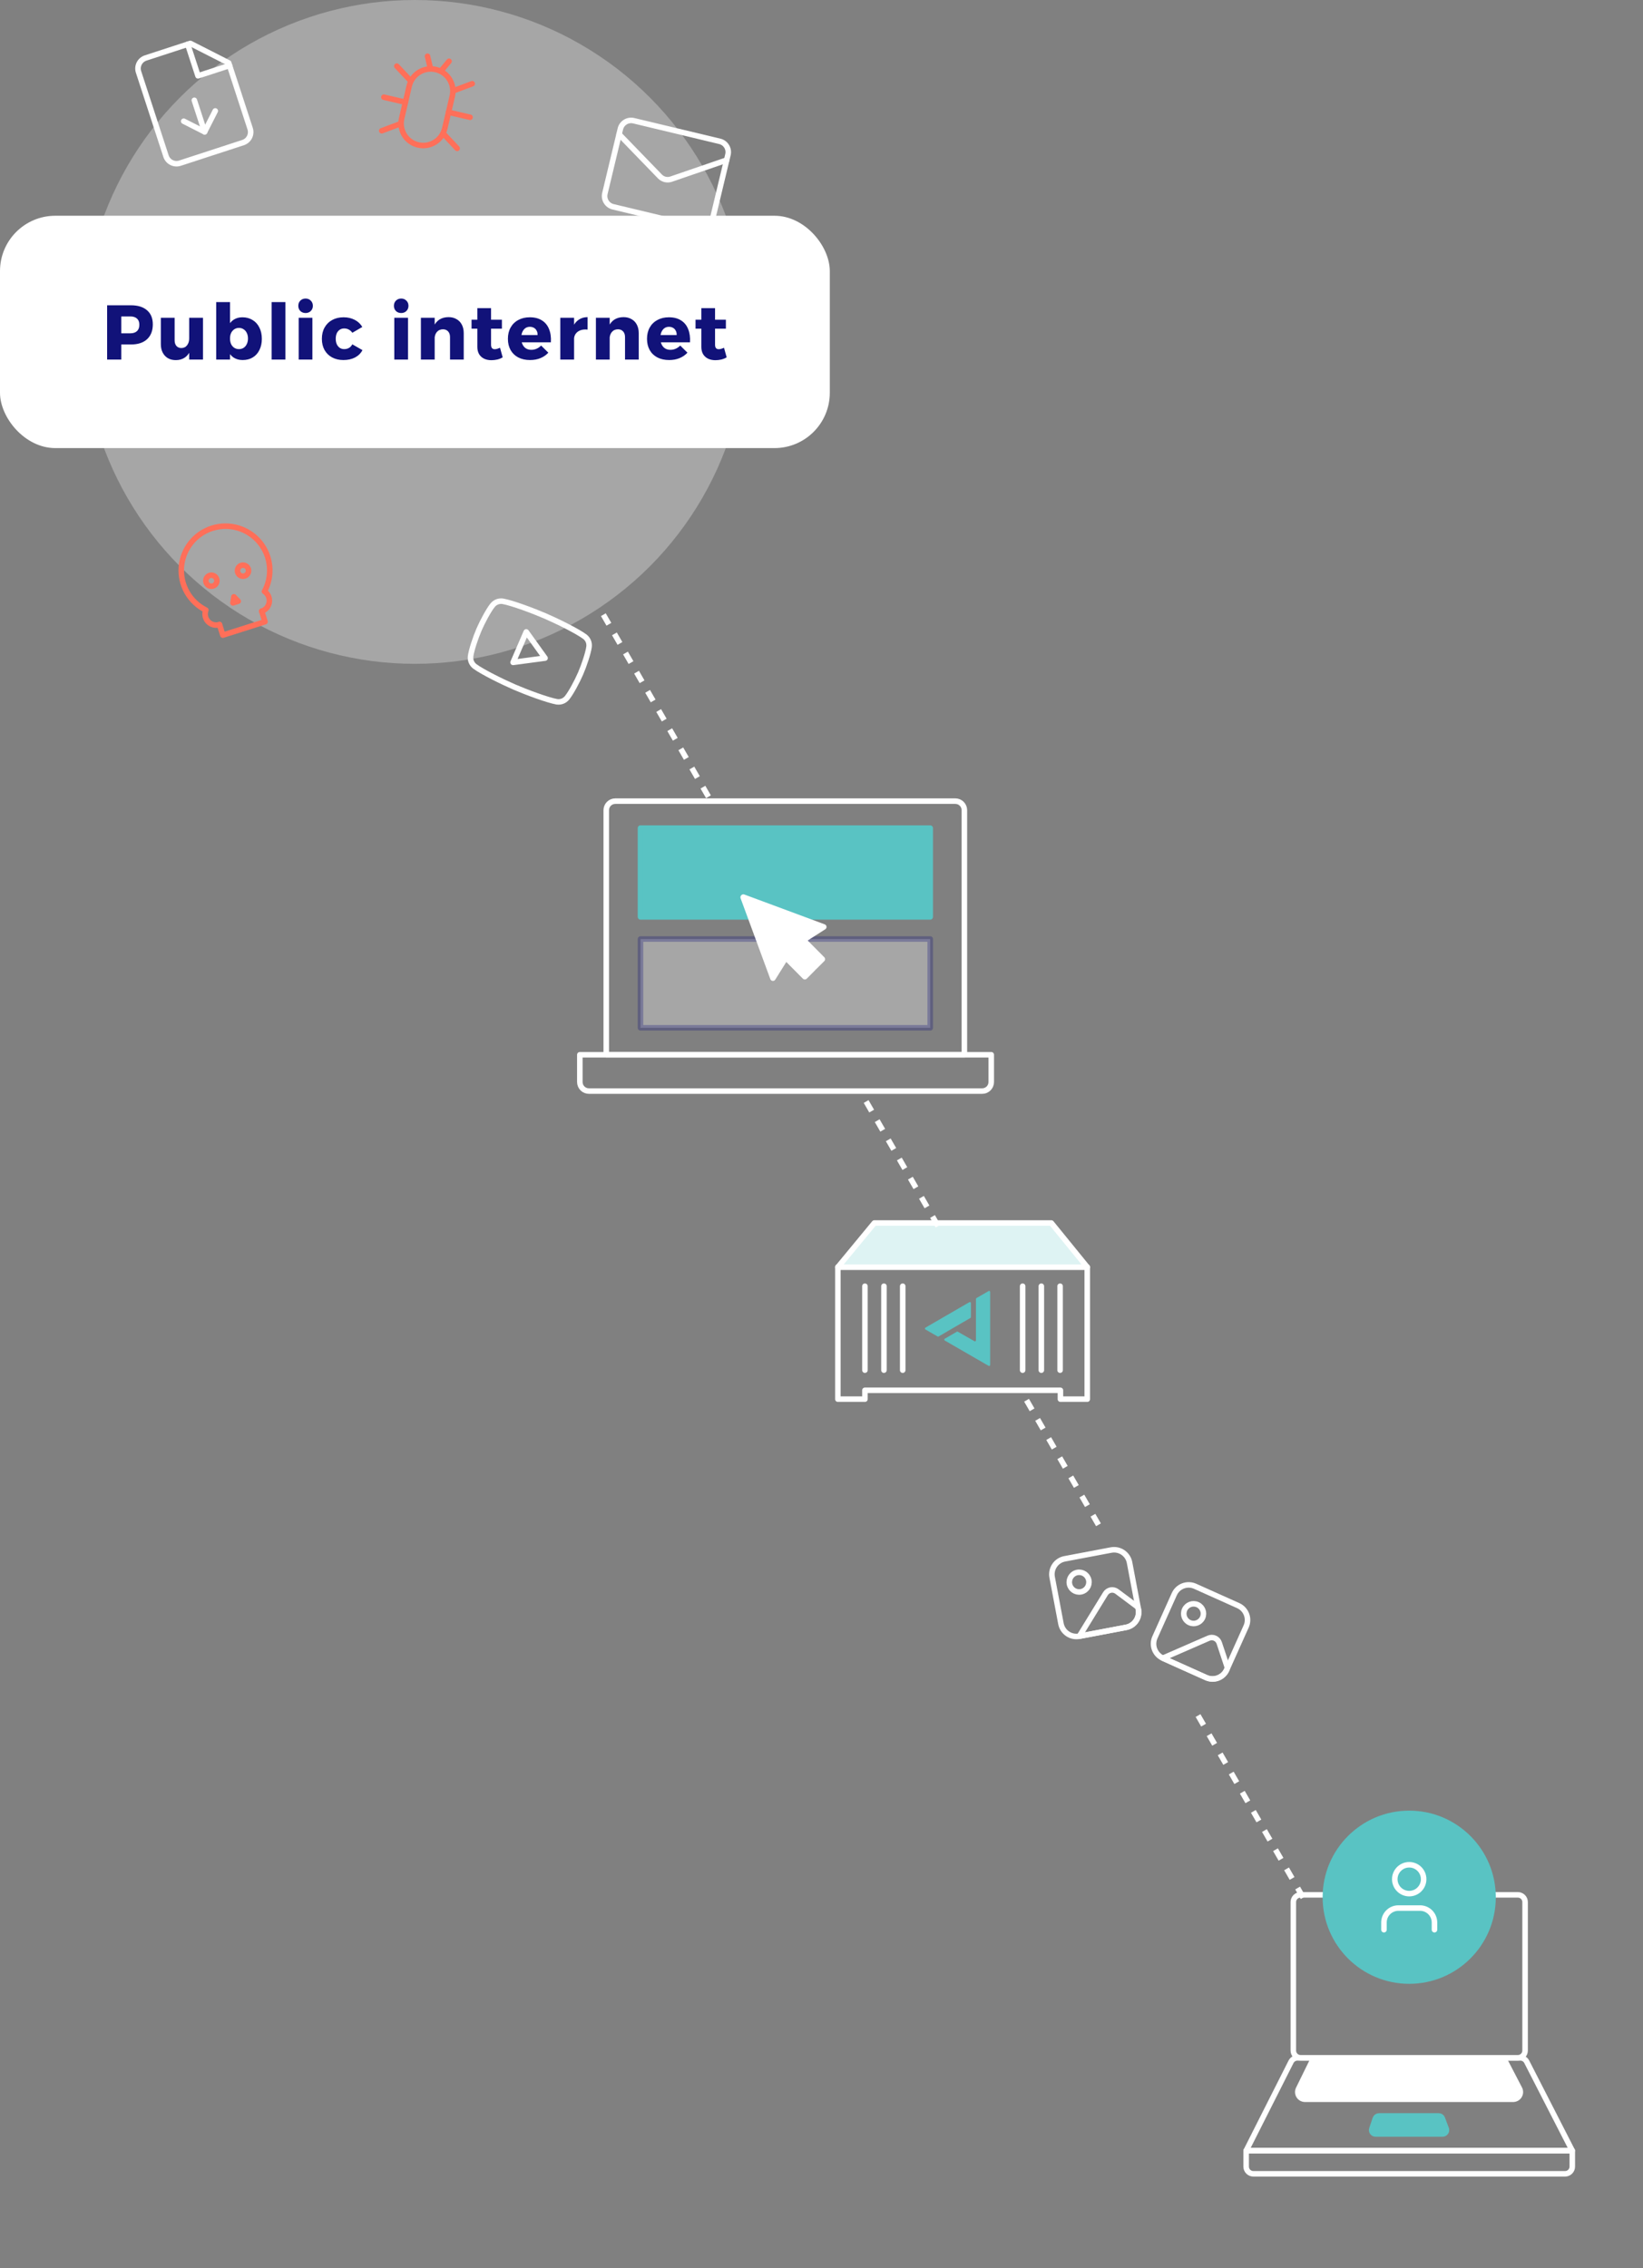 <svg xmlns="http://www.w3.org/2000/svg" width="297" height="410" viewBox="0 0 297 410" fill="none"><rect x="0" y="0" width="297" height="410" fill="#808080" stroke="none"/><g clip-path="url(#clip0_4510_7715)"><path d="M111.219 144.82H172.7C173.132 144.82 173.546 144.993 173.852 145.301C174.158 145.609 174.329 146.026 174.329 146.461V190.665H109.589V146.461C109.589 146.026 109.761 145.609 110.066 145.301C110.372 144.993 110.786 144.82 111.219 144.82Z" stroke="white" stroke-linecap="round" stroke-linejoin="round"></path><path d="M104.815 190.666H179.185V195.588C179.185 196.023 179.014 196.441 178.708 196.748C178.402 197.056 177.988 197.229 177.556 197.229H106.444C106.012 197.229 105.598 197.056 105.292 196.748C104.986 196.441 104.815 196.023 104.815 195.588V190.666Z" stroke="white" stroke-linecap="round" stroke-linejoin="round"></path><path d="M168.153 149.694H115.781V165.741H168.153V149.694Z" fill="#59C3C3" stroke="#59C3C3" stroke-linecap="round" stroke-linejoin="round"></path><path d="M168.153 169.745H115.781V185.792H168.153V169.745Z" fill="white" fill-opacity="0.3" stroke="#111279" stroke-opacity="0.3" stroke-linecap="round" stroke-linejoin="round"></path><path d="M146.954 175.077L145.487 176.554L142.049 173.092L139.719 176.817L134.341 162.197L134.374 162.164L148.909 167.562L145.21 169.925L148.648 173.387L147.165 174.864" fill="white"></path><path d="M146.954 175.077L145.487 176.554L142.049 173.092L139.719 176.817L134.341 162.197L134.374 162.164L148.909 167.562L145.21 169.925L148.648 173.387L147.165 174.864" stroke="white" stroke-linecap="round" stroke-linejoin="round"></path></g><path d="M196.54 229.04H151.46V252.92H156.35V251.32H191.69V252.92H196.54V229.04Z" stroke="white" stroke-linecap="round" stroke-linejoin="round"></path><path d="M190.05 221.08H158.05L151.46 229.06H196.54L190.05 221.08Z" fill="#DEF3F3" stroke="white" stroke-linecap="round" stroke-linejoin="round"></path><path d="M156.35 247.68V232.5" stroke="white" stroke-linecap="round" stroke-linejoin="round"></path><path d="M163.18 247.68V232.5" stroke="white" stroke-linecap="round" stroke-linejoin="round"></path><path d="M159.79 247.68V232.5" stroke="white" stroke-linecap="round" stroke-linejoin="round"></path><path d="M191.63 247.68V232.5" stroke="white" stroke-linecap="round" stroke-linejoin="round"></path><path d="M184.86 247.68V232.5" stroke="white" stroke-linecap="round" stroke-linejoin="round"></path><path d="M172.15 240.14L175.41 238.25C175.44 238.235 175.465 238.212 175.483 238.184C175.5 238.156 175.51 238.123 175.51 238.09V235.56C175.51 235.527 175.502 235.494 175.486 235.465C175.47 235.436 175.447 235.412 175.419 235.395C175.39 235.378 175.358 235.368 175.325 235.367C175.292 235.366 175.259 235.374 175.23 235.39L167.28 240C167.253 240.017 167.231 240.041 167.216 240.069C167.2 240.097 167.192 240.128 167.192 240.16C167.192 240.192 167.2 240.223 167.216 240.251C167.231 240.279 167.253 240.303 167.28 240.32L169.48 241.59C169.509 241.605 169.542 241.613 169.575 241.613C169.608 241.613 169.64 241.605 169.67 241.59L172.15 240.14Z" fill="#59C3C3"></path><path d="M176.51 234.65C176.481 234.665 176.457 234.689 176.441 234.717C176.426 234.745 176.418 234.778 176.42 234.81V242.28C176.422 242.314 176.414 242.347 176.398 242.376C176.383 242.406 176.359 242.43 176.33 242.447C176.3 242.464 176.267 242.472 176.234 242.471C176.2 242.469 176.168 242.459 176.14 242.44L173.14 240.73C173.114 240.711 173.082 240.7 173.05 240.7C173.017 240.7 172.986 240.711 172.96 240.73L170.78 242C170.751 242.015 170.726 242.038 170.709 242.066C170.691 242.095 170.682 242.127 170.682 242.16C170.682 242.193 170.691 242.226 170.709 242.254C170.726 242.282 170.751 242.305 170.78 242.32L178.71 246.9C178.739 246.916 178.772 246.924 178.805 246.923C178.838 246.922 178.87 246.912 178.899 246.895C178.927 246.878 178.95 246.854 178.966 246.825C178.982 246.796 178.99 246.763 178.99 246.73V233.54C178.989 233.508 178.979 233.477 178.963 233.449C178.946 233.421 178.922 233.398 178.894 233.382C178.866 233.366 178.835 233.358 178.802 233.357C178.77 233.357 178.738 233.365 178.71 233.38L176.51 234.65Z" fill="#59C3C3"></path><path d="M188.24 247.68V232.5" stroke="white" stroke-linecap="round" stroke-linejoin="round"></path><line x1="169.567" y1="221.633" x2="156.067" y2="198.25" stroke="white" stroke-dasharray="2 2"></line><line x1="198.567" y1="275.633" x2="185.067" y2="252.25" stroke="white" stroke-dasharray="2 2"></line><line x1="235.567" y1="343.025" x2="216.067" y2="309.25" stroke="white" stroke-dasharray="2 2"></line><line x1="128.067" y1="144.025" x2="108.567" y2="110.25" stroke="white" stroke-dasharray="2 2"></line><path d="M274.383 342.526H235.096C234.375 342.526 233.792 343.11 233.792 343.83V370.674C233.792 371.394 234.375 371.978 235.096 371.978H274.383C275.103 371.978 275.687 371.394 275.687 370.674V343.83C275.687 343.11 275.103 342.526 274.383 342.526Z" stroke="white" stroke-linecap="round" stroke-linejoin="round"></path><path d="M225.261 388.765H284.218V391.648C284.218 391.994 284.08 392.325 283.835 392.57C283.591 392.815 283.259 392.952 282.913 392.952H226.565C226.219 392.952 225.888 392.815 225.643 392.57C225.398 392.325 225.261 391.994 225.261 391.648V388.765Z" stroke="white" stroke-linecap="round" stroke-linejoin="round"></path><path d="M284.204 388.752H225.274L233.374 372.709C233.482 372.494 233.648 372.313 233.853 372.186C234.058 372.059 234.294 371.992 234.535 371.991H274.826C275.067 371.992 275.303 372.059 275.508 372.186C275.713 372.313 275.879 372.494 275.987 372.709L284.204 388.752Z" stroke="white" stroke-linecap="round" stroke-linejoin="round"></path><path d="M273.522 379.478H235.904C235.683 379.478 235.465 379.422 235.271 379.315C235.077 379.208 234.913 379.053 234.796 378.865C234.678 378.677 234.611 378.462 234.599 378.241C234.588 378.019 234.633 377.799 234.73 377.6L237.444 372.069H271.826L274.683 377.574C274.786 377.773 274.836 377.995 274.828 378.219C274.82 378.443 274.755 378.661 274.638 378.853C274.522 379.044 274.358 379.202 274.162 379.312C273.966 379.421 273.746 379.478 273.522 379.478Z" fill="white" stroke="white" stroke-linecap="round" stroke-linejoin="round"></path><path d="M260.778 385.752H248.648C248.538 385.751 248.43 385.724 248.333 385.674C248.235 385.624 248.151 385.551 248.086 385.463C248.022 385.374 247.979 385.271 247.961 385.163C247.943 385.055 247.95 384.944 247.983 384.839L248.609 382.974C248.654 382.833 248.742 382.71 248.862 382.623C248.982 382.536 249.126 382.49 249.274 382.491H260.061C260.205 382.485 260.346 382.525 260.466 382.605C260.586 382.684 260.677 382.8 260.726 382.935L261.444 384.852C261.474 384.956 261.479 385.066 261.46 385.172C261.441 385.279 261.398 385.38 261.333 385.467C261.269 385.554 261.186 385.625 261.089 385.674C260.993 385.724 260.887 385.75 260.778 385.752Z" fill="#59C3C3" stroke="#59C3C3" stroke-linecap="round" stroke-linejoin="round"></path><circle cx="254.739" cy="342.956" r="15.652" fill="#59C3C3"></circle><path d="M259.305 348.826V347.522C259.305 346.83 259.03 346.166 258.54 345.677C258.051 345.188 257.388 344.913 256.696 344.913H252.783C252.091 344.913 251.427 345.188 250.938 345.677C250.449 346.166 250.174 346.83 250.174 347.522V348.826" stroke="white" stroke-linecap="round" stroke-linejoin="round"></path><path d="M254.739 342.304C256.18 342.304 257.348 341.136 257.348 339.696C257.348 338.255 256.18 337.087 254.739 337.087C253.298 337.087 252.13 338.255 252.13 339.696C252.13 341.136 253.298 342.304 254.739 342.304Z" stroke="white" stroke-linecap="round" stroke-linejoin="round"></path><circle cx="75" cy="60" r="60" fill="white" fill-opacity="0.3"></circle><g clip-path="url(#clip1_4510_7715)"><path d="M34.406 7.847L26.325 10.483C25.82 10.648 25.402 11.006 25.162 11.479C24.921 11.952 24.879 12.501 25.043 13.005L30.005 28.216C30.169 28.721 30.527 29.139 31 29.379C31.473 29.619 32.022 29.662 32.526 29.497L43.935 25.776C44.439 25.612 44.858 25.254 45.098 24.781C45.338 24.308 45.381 23.759 45.216 23.255L41.34 11.371L34.406 7.847Z" stroke="white" stroke-linecap="round" stroke-linejoin="round"></path><path d="M33.93 8.002L35.791 13.707L41.495 11.846" stroke="white" stroke-linecap="round" stroke-linejoin="round"></path><path d="M36.99 23.834L35.13 18.129" stroke="white" stroke-linecap="round" stroke-linejoin="round"></path><path d="M33.208 21.912L36.99 23.834L38.912 20.052" stroke="white" stroke-linecap="round" stroke-linejoin="round"></path></g><g clip-path="url(#clip2_4510_7715)"><path d="M38.513 105.93C39.039 105.763 39.33 105.201 39.163 104.674C38.996 104.148 38.434 103.857 37.907 104.024C37.381 104.191 37.09 104.753 37.257 105.28C37.424 105.806 37.986 106.097 38.513 105.93Z" stroke="#FF6F59" stroke-linecap="round" stroke-linejoin="round"></path><path d="M44.231 104.114C44.757 103.947 45.049 103.384 44.882 102.858C44.714 102.332 44.152 102.04 43.626 102.208C43.099 102.375 42.808 102.937 42.975 103.463C43.142 103.99 43.705 104.281 44.231 104.114Z" stroke="#FF6F59" stroke-linecap="round" stroke-linejoin="round"></path><path d="M39.678 112.904L40.283 114.81L47.908 112.389L47.303 110.483" stroke="#FF6F59" stroke-linecap="round" stroke-linejoin="round"></path><path d="M43.059 108.683L42.28 107.881L42.106 108.986L43.059 108.683Z" stroke="#FF6F59" stroke-linecap="round" stroke-linejoin="round"></path><path d="M47.303 110.483C47.662 110.369 47.981 110.155 48.224 109.868C48.467 109.58 48.624 109.229 48.677 108.856C48.729 108.483 48.675 108.103 48.521 107.759C48.367 107.415 48.119 107.122 47.806 106.913C48.563 105.51 48.884 103.914 48.727 102.328C48.571 100.742 47.944 99.238 46.927 98.011C45.91 96.783 44.55 95.888 43.021 95.438C41.492 94.989 39.864 95.006 38.344 95.489C36.825 95.971 35.485 96.896 34.495 98.146C33.506 99.395 32.911 100.911 32.789 102.5C32.667 104.09 33.023 105.679 33.81 107.065C34.597 108.451 35.78 109.57 37.208 110.279C37.072 110.63 37.039 111.013 37.111 111.383C37.184 111.752 37.359 112.094 37.617 112.368C37.876 112.642 38.206 112.838 38.571 112.933C38.935 113.028 39.319 113.018 39.678 112.904" stroke="#FF6F59" stroke-linecap="round" stroke-linejoin="round"></path></g><g clip-path="url(#clip3_4510_7715)"><path d="M92.999 124.201C90.887 123.289 87.203 121.48 85.801 120.438C85.237 119.977 84.977 119.32 85.071 118.598C85.231 117.469 85.96 115.278 86.594 113.81C87.228 112.341 88.324 110.309 89.036 109.418C89.497 108.854 90.154 108.594 90.876 108.687C92.595 108.994 96.439 110.436 98.55 111.348C100.661 112.26 104.346 114.07 105.748 115.111C106.311 115.572 106.572 116.229 106.478 116.951C106.318 118.08 105.589 120.271 104.955 121.74C104.32 123.208 103.225 125.241 102.513 126.132C102.052 126.695 101.395 126.956 100.673 126.862C98.954 126.555 95.11 125.113 92.999 124.201Z" stroke="white" stroke-linecap="round" stroke-linejoin="round"></path><path d="M92.749 119.736L98.529 118.964L95.128 114.228L92.749 119.736Z" stroke="white" stroke-linecap="round" stroke-linejoin="round"></path></g><rect y="39" width="150" height="42" rx="10" fill="white"></rect><path d="M23.676 55.186C24.926 55.186 25.897 55.489 26.588 56.096C27.278 56.693 27.624 57.538 27.624 58.63C27.624 59.778 27.278 60.674 26.588 61.318C25.897 61.953 24.926 62.27 23.676 62.27H20.806L21.926 61.15V65H19.364V55.186H23.676ZM23.55 60.254C24.072 60.254 24.474 60.123 24.754 59.862C25.043 59.601 25.188 59.213 25.188 58.7C25.188 58.205 25.043 57.832 24.754 57.58C24.474 57.328 24.072 57.202 23.55 57.202H20.806L21.926 56.082V61.374L20.806 60.254H23.55ZM31.567 61.514C31.567 61.943 31.674 62.284 31.889 62.536C32.113 62.788 32.412 62.914 32.785 62.914C33.233 62.905 33.578 62.737 33.821 62.41C34.073 62.083 34.199 61.673 34.199 61.178H34.787C34.787 62.027 34.666 62.746 34.423 63.334C34.181 63.913 33.835 64.351 33.387 64.65C32.939 64.949 32.403 65.098 31.777 65.098C31.236 65.098 30.76 64.981 30.349 64.748C29.948 64.505 29.635 64.169 29.411 63.74C29.187 63.311 29.075 62.802 29.075 62.214V57.44H31.567V61.514ZM34.199 57.44H36.691V65H34.199V57.44ZM43.804 57.356C44.513 57.356 45.129 57.519 45.652 57.846C46.184 58.163 46.595 58.616 46.884 59.204C47.183 59.783 47.332 60.469 47.332 61.262C47.332 62.018 47.187 62.685 46.898 63.264C46.618 63.843 46.217 64.291 45.694 64.608C45.181 64.925 44.569 65.084 43.86 65.084C43.225 65.084 42.675 64.93 42.208 64.622C41.751 64.305 41.396 63.861 41.144 63.292C40.901 62.713 40.78 62.032 40.78 61.248C40.78 60.445 40.901 59.755 41.144 59.176C41.387 58.588 41.732 58.14 42.18 57.832C42.637 57.515 43.179 57.356 43.804 57.356ZM43.188 59.274C42.88 59.274 42.6 59.358 42.348 59.526C42.105 59.685 41.914 59.909 41.774 60.198C41.643 60.478 41.578 60.809 41.578 61.192C41.578 61.565 41.643 61.901 41.774 62.2C41.914 62.489 42.105 62.713 42.348 62.872C42.6 63.031 42.88 63.11 43.188 63.11C43.515 63.11 43.799 63.031 44.042 62.872C44.294 62.704 44.485 62.475 44.616 62.186C44.756 61.897 44.826 61.565 44.826 61.192C44.826 60.819 44.756 60.487 44.616 60.198C44.485 59.909 44.294 59.685 44.042 59.526C43.799 59.358 43.515 59.274 43.188 59.274ZM39.086 54.612H41.578V65H39.086V54.612ZM49.104 54.612H51.596V65H49.104V54.612ZM53.993 57.44H56.471V65H53.993V57.44ZM55.239 53.968C55.621 53.968 55.934 54.094 56.177 54.346C56.429 54.589 56.555 54.901 56.555 55.284C56.555 55.657 56.429 55.97 56.177 56.222C55.934 56.465 55.621 56.586 55.239 56.586C54.856 56.586 54.539 56.465 54.287 56.222C54.044 55.97 53.923 55.657 53.923 55.284C53.923 54.901 54.044 54.589 54.287 54.346C54.539 54.094 54.856 53.968 55.239 53.968ZM63.688 60.156C63.52 59.904 63.309 59.713 63.057 59.582C62.815 59.442 62.53 59.372 62.203 59.372C61.905 59.372 61.639 59.451 61.406 59.61C61.181 59.759 61.004 59.974 60.873 60.254C60.752 60.534 60.691 60.861 60.691 61.234C60.691 61.607 60.752 61.934 60.873 62.214C61.004 62.494 61.181 62.713 61.406 62.872C61.639 63.031 61.905 63.11 62.203 63.11C62.539 63.11 62.829 63.04 63.072 62.9C63.324 62.76 63.529 62.541 63.688 62.242L65.522 63.292C65.223 63.861 64.775 64.305 64.177 64.622C63.58 64.93 62.88 65.084 62.078 65.084C61.303 65.084 60.621 64.925 60.033 64.608C59.446 64.291 58.988 63.843 58.661 63.264C58.344 62.685 58.185 62.013 58.185 61.248C58.185 60.464 58.349 59.783 58.675 59.204C59.002 58.616 59.459 58.163 60.047 57.846C60.636 57.519 61.322 57.356 62.105 57.356C62.861 57.356 63.533 57.51 64.121 57.818C64.71 58.117 65.167 58.546 65.493 59.106L63.688 60.156ZM71.276 57.44H73.754V65H71.276V57.44ZM72.522 53.968C72.905 53.968 73.218 54.094 73.46 54.346C73.712 54.589 73.838 54.901 73.838 55.284C73.838 55.657 73.712 55.97 73.46 56.222C73.218 56.465 72.905 56.586 72.522 56.586C72.14 56.586 71.822 56.465 71.57 56.222C71.328 55.97 71.206 55.657 71.206 55.284C71.206 54.901 71.328 54.589 71.57 54.346C71.822 54.094 72.14 53.968 72.522 53.968ZM81.349 60.926C81.349 60.497 81.232 60.156 80.999 59.904C80.766 59.652 80.453 59.526 80.061 59.526C79.594 59.535 79.226 59.703 78.955 60.03C78.694 60.347 78.563 60.758 78.563 61.262H77.975C77.975 60.403 78.101 59.685 78.353 59.106C78.605 58.518 78.96 58.075 79.417 57.776C79.884 57.477 80.439 57.328 81.083 57.328C81.634 57.328 82.114 57.449 82.525 57.692C82.945 57.925 83.267 58.261 83.491 58.7C83.715 59.129 83.827 59.638 83.827 60.226V65H81.349V60.926ZM76.085 57.44H78.577V65H76.085V57.44ZM88.766 62.312C88.766 62.601 88.827 62.811 88.948 62.942C89.07 63.073 89.238 63.133 89.453 63.124C89.583 63.124 89.728 63.101 89.886 63.054C90.045 63.007 90.213 62.947 90.391 62.872L90.867 64.594C90.596 64.762 90.278 64.893 89.915 64.986C89.56 65.07 89.196 65.112 88.823 65.112C88.337 65.112 87.903 65.023 87.52 64.846C87.138 64.659 86.835 64.389 86.611 64.034C86.396 63.67 86.288 63.227 86.288 62.704V55.704H88.766V62.312ZM85.239 57.79H90.727V59.414H85.239V57.79ZM97.175 60.562C97.184 60.254 97.128 59.993 97.007 59.778C96.895 59.554 96.731 59.381 96.517 59.26C96.302 59.139 96.055 59.078 95.775 59.078C95.448 59.078 95.168 59.167 94.935 59.344C94.711 59.512 94.534 59.75 94.403 60.058C94.281 60.357 94.221 60.707 94.221 61.108C94.221 61.547 94.296 61.925 94.445 62.242C94.594 62.559 94.804 62.807 95.075 62.984C95.355 63.152 95.677 63.236 96.041 63.236C96.713 63.236 97.305 62.979 97.819 62.466L99.121 63.754C98.738 64.174 98.267 64.501 97.707 64.734C97.156 64.967 96.526 65.084 95.817 65.084C94.996 65.084 94.281 64.925 93.675 64.608C93.078 64.291 92.615 63.843 92.289 63.264C91.972 62.685 91.813 62.013 91.813 61.248C91.813 60.464 91.976 59.783 92.303 59.204C92.629 58.616 93.091 58.163 93.689 57.846C94.286 57.519 94.977 57.356 95.761 57.356C96.647 57.356 97.38 57.543 97.959 57.916C98.547 58.28 98.976 58.803 99.247 59.484C99.527 60.165 99.639 60.963 99.583 61.878H93.871V60.562H97.175ZM106.212 59.582C105.718 59.526 105.284 59.568 104.91 59.708C104.546 59.848 104.262 60.063 104.056 60.352C103.86 60.632 103.762 60.973 103.762 61.374L103.174 61.262C103.174 60.441 103.296 59.736 103.538 59.148C103.79 58.56 104.145 58.112 104.602 57.804C105.06 57.487 105.596 57.328 106.212 57.328V59.582ZM101.284 57.44H103.776V65H101.284V57.44ZM112.984 60.926C112.984 60.497 112.867 60.156 112.634 59.904C112.401 59.652 112.088 59.526 111.696 59.526C111.229 59.535 110.861 59.703 110.59 60.03C110.329 60.347 110.198 60.758 110.198 61.262H109.61C109.61 60.403 109.736 59.685 109.988 59.106C110.24 58.518 110.595 58.075 111.052 57.776C111.519 57.477 112.074 57.328 112.718 57.328C113.269 57.328 113.749 57.449 114.16 57.692C114.58 57.925 114.902 58.261 115.126 58.7C115.35 59.129 115.462 59.638 115.462 60.226V65H112.984V60.926ZM107.72 57.44H110.212V65H107.72V57.44ZM122.32 60.562C122.329 60.254 122.273 59.993 122.152 59.778C122.04 59.554 121.876 59.381 121.662 59.26C121.447 59.139 121.2 59.078 120.92 59.078C120.593 59.078 120.313 59.167 120.08 59.344C119.856 59.512 119.678 59.75 119.548 60.058C119.426 60.357 119.366 60.707 119.366 61.108C119.366 61.547 119.44 61.925 119.59 62.242C119.739 62.559 119.949 62.807 120.22 62.984C120.5 63.152 120.822 63.236 121.186 63.236C121.858 63.236 122.45 62.979 122.964 62.466L124.266 63.754C123.883 64.174 123.412 64.501 122.852 64.734C122.301 64.967 121.671 65.084 120.962 65.084C120.14 65.084 119.426 64.925 118.82 64.608C118.222 64.291 117.76 63.843 117.434 63.264C117.116 62.685 116.958 62.013 116.958 61.248C116.958 60.464 117.121 59.783 117.448 59.204C117.774 58.616 118.236 58.163 118.834 57.846C119.431 57.519 120.122 57.356 120.906 57.356C121.792 57.356 122.525 57.543 123.104 57.916C123.692 58.28 124.121 58.803 124.392 59.484C124.672 60.165 124.784 60.963 124.728 61.878H119.016V60.562H122.32ZM129.257 62.312C129.257 62.601 129.318 62.811 129.439 62.942C129.56 63.073 129.728 63.133 129.943 63.124C130.074 63.124 130.218 63.101 130.377 63.054C130.536 63.007 130.704 62.947 130.881 62.872L131.357 64.594C131.086 64.762 130.769 64.893 130.405 64.986C130.05 65.07 129.686 65.112 129.313 65.112C128.828 65.112 128.394 65.023 128.011 64.846C127.628 64.659 127.325 64.389 127.101 64.034C126.886 63.67 126.779 63.227 126.779 62.704V55.704H129.257V62.312ZM125.729 57.79H131.217V59.414H125.729V57.79Z" fill="#111279"></path><path d="M81.761 17.372C82.263 15.221 80.925 13.07 78.774 12.569C76.623 12.067 74.472 13.404 73.97 15.556L72.608 21.399C72.106 23.55 73.443 25.701 75.595 26.203C77.746 26.704 79.897 25.367 80.399 23.216L81.761 17.372Z" stroke="#FF6F59" stroke-linecap="round" stroke-linejoin="round"></path><path d="M85.364 15.132L81.988 16.398" stroke="#FF6F59" stroke-linecap="round" stroke-linejoin="round"></path><path d="M71.73 11.953L74.197 14.582" stroke="#FF6F59" stroke-linecap="round" stroke-linejoin="round"></path><path d="M82.639 26.819L80.171 24.189" stroke="#FF6F59" stroke-linecap="round" stroke-linejoin="round"></path><path d="M69.005 23.639L72.381 22.373" stroke="#FF6F59" stroke-linecap="round" stroke-linejoin="round"></path><path d="M84.975 21.202L81.08 20.294" stroke="#FF6F59" stroke-linecap="round" stroke-linejoin="round"></path><path d="M69.393 17.569L73.289 18.477" stroke="#FF6F59" stroke-linecap="round" stroke-linejoin="round"></path><path d="M77.28 10.166L77.8 12.341" stroke="#FF6F59" stroke-linecap="round" stroke-linejoin="round"></path><path d="M81.176 11.075L79.748 12.795" stroke="#FF6F59" stroke-linecap="round" stroke-linejoin="round"></path><g clip-path="url(#clip4_4510_7715)"><path d="M130.111 25.552L114.552 21.822C113.478 21.565 112.398 22.227 112.141 23.301L109.344 34.97C109.086 36.044 109.748 37.124 110.822 37.381L126.381 41.111C127.456 41.369 128.535 40.707 128.793 39.633L131.59 27.963C131.847 26.889 131.185 25.809 130.111 25.552Z" stroke="white" stroke-linecap="round" stroke-linejoin="round"></path><path d="M131.357 28.936L121.305 32.388C120.96 32.504 120.589 32.52 120.234 32.435C119.88 32.35 119.557 32.167 119.302 31.907L111.908 24.273" stroke="white" stroke-linecap="round" stroke-linejoin="round"></path></g><g clip-path="url(#clip5_4510_7715)"><path d="M190.194 285.11C190.053 284.368 190.213 283.6 190.639 282.976C191.064 282.352 191.72 281.922 192.463 281.782L200.858 280.193C201.601 280.053 202.368 280.213 202.992 280.639C203.616 281.064 204.046 281.72 204.186 282.462L205.775 290.858C205.915 291.6 205.755 292.368 205.33 292.992C204.904 293.616 204.248 294.046 203.506 294.186L195.11 295.775C194.368 295.915 193.6 295.755 192.976 295.33C192.352 294.904 191.923 294.248 191.782 293.506L190.194 285.11Z" stroke="white" stroke-linecap="round" stroke-linejoin="round"></path><path d="M195.403 287.748C196.369 287.565 197.004 286.634 196.821 285.668C196.639 284.702 195.707 284.067 194.741 284.25C193.775 284.432 193.14 285.364 193.323 286.33C193.506 287.296 194.437 287.931 195.403 287.748Z" stroke="white" stroke-linecap="round" stroke-linejoin="round"></path><path d="M199.834 288.085L195.11 295.775L203.599 294.169C204.317 294.033 204.951 293.618 205.362 293.015C205.774 292.411 205.928 291.669 205.793 290.952L205.775 290.859C205.713 290.533 205.567 290.43 205.301 290.231L201.9 287.689C201.741 287.571 201.56 287.487 201.367 287.442C201.174 287.398 200.974 287.394 200.78 287.431C200.585 287.469 200.401 287.546 200.238 287.658C200.075 287.771 199.937 287.916 199.834 288.085Z" stroke="white" stroke-linecap="round" stroke-linejoin="round"></path></g><g clip-path="url(#clip6_4510_7715)"><path d="M212.27 288.178C212.579 287.488 213.15 286.95 213.856 286.682C214.562 286.413 215.346 286.436 216.035 286.745L223.83 290.244C224.519 290.554 225.057 291.124 225.326 291.83C225.595 292.536 225.572 293.32 225.262 294.009L221.763 301.805C221.454 302.494 220.884 303.032 220.178 303.3C219.471 303.569 218.688 303.546 217.999 303.237L210.203 299.738C209.514 299.428 208.976 298.858 208.707 298.152C208.439 297.446 208.462 296.662 208.771 295.973L212.27 288.178Z" stroke="white" stroke-linecap="round" stroke-linejoin="round"></path><path d="M215.035 293.321C215.931 293.723 216.985 293.323 217.388 292.426C217.79 291.529 217.389 290.475 216.492 290.073C215.596 289.67 214.542 290.071 214.139 290.968C213.737 291.865 214.138 292.918 215.035 293.321Z" stroke="white" stroke-linecap="round" stroke-linejoin="round"></path><path d="M218.476 296.131L210.203 299.738L218.085 303.275C218.751 303.574 219.509 303.597 220.191 303.337C220.874 303.077 221.425 302.557 221.725 301.891L221.763 301.805C221.899 301.502 221.838 301.334 221.734 301.019L220.397 296.988C220.335 296.801 220.234 296.628 220.101 296.481C219.969 296.334 219.807 296.217 219.626 296.136C219.445 296.055 219.25 296.013 219.052 296.012C218.854 296.011 218.658 296.052 218.476 296.131Z" stroke="white" stroke-linecap="round" stroke-linejoin="round"></path></g><defs><clipPath id="clip0_4510_7715"><rect width="76" height="54" fill="white" transform="translate(104 144)"></rect></clipPath><clipPath id="clip1_4510_7715"><rect width="24" height="24" fill="white" transform="translate(20 10.442) rotate(-18.065)"></rect></clipPath><clipPath id="clip2_4510_7715"><rect width="24" height="24" fill="white" transform="translate(26 96.264) rotate(-17.618)"></rect></clipPath><clipPath id="clip3_4510_7715"><rect width="24" height="24" fill="white" transform="translate(89.516 102) rotate(23.36)"></rect></clipPath><clipPath id="clip4_4510_7715"><rect width="24" height="24" fill="white" transform="translate(111.595 17) rotate(13.48)"></rect></clipPath><clipPath id="clip5_4510_7715"><rect width="17.089" height="17.089" fill="white" transform="translate(188 281.177) rotate(-10.714)"></rect></clipPath><clipPath id="clip6_4510_7715"><rect width="17.089" height="17.089" fill="white" transform="translate(212.72 283.697) rotate(24.173)"></rect></clipPath></defs></svg>
